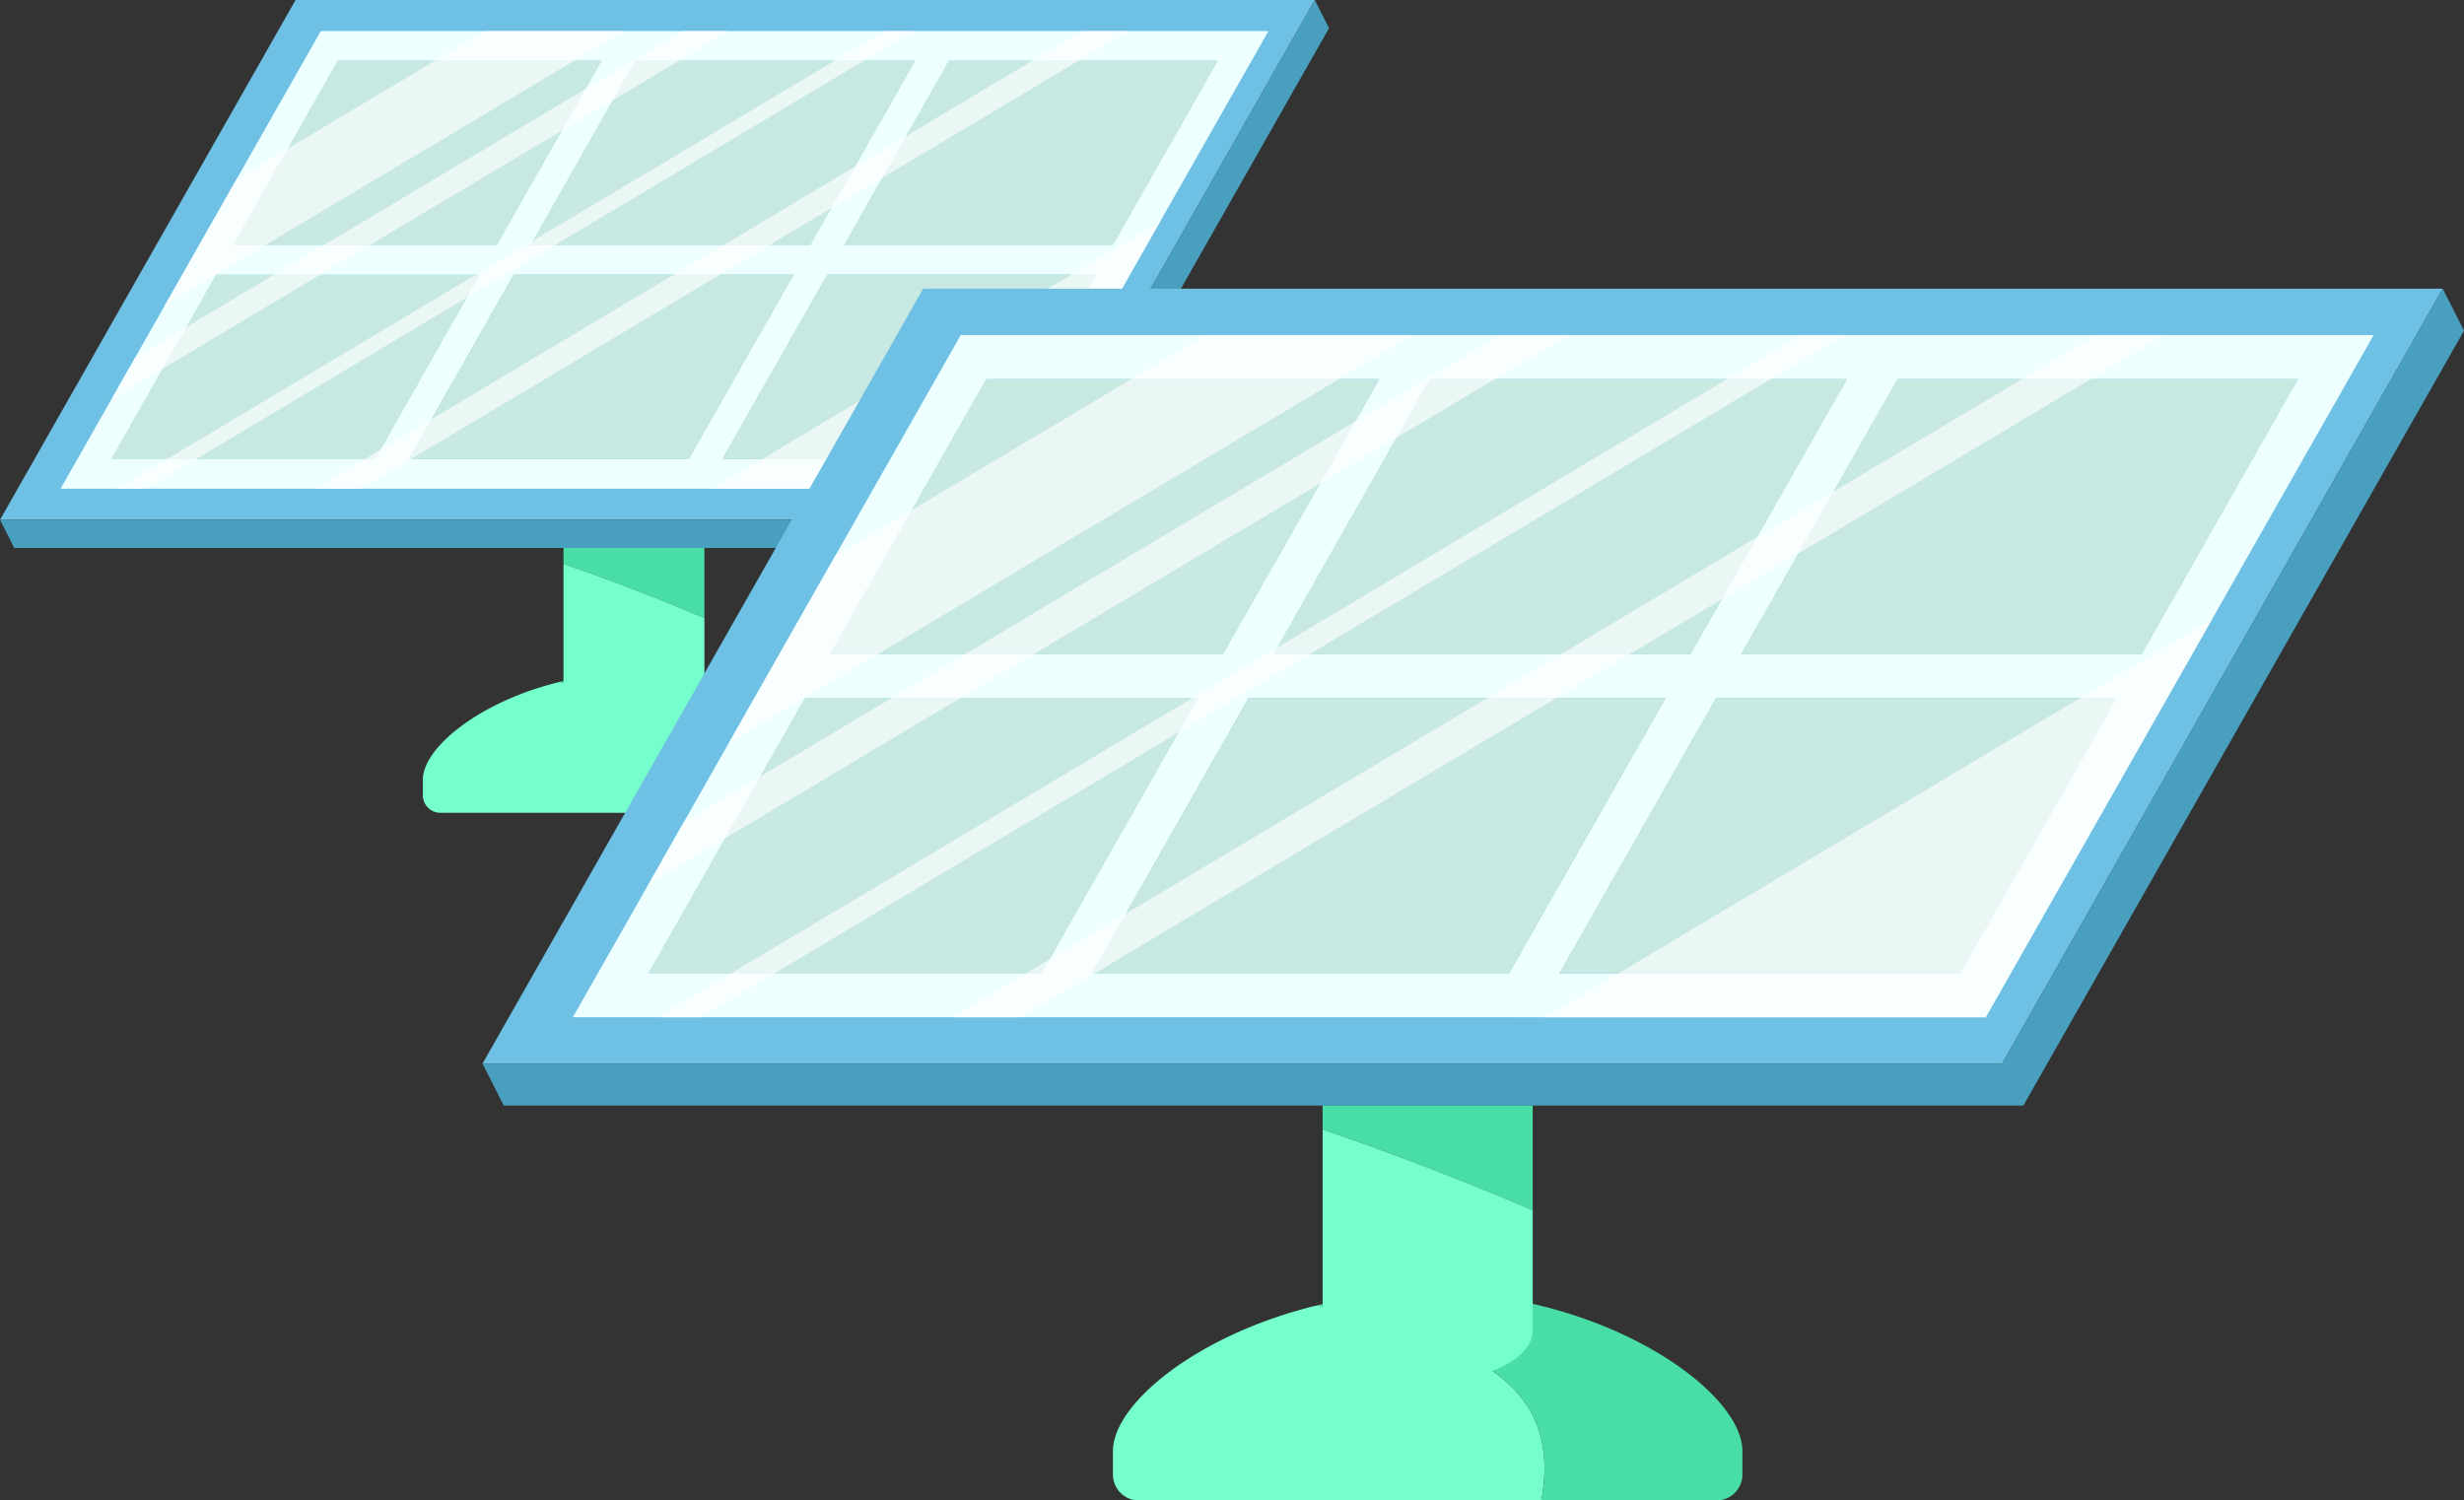 <svg xmlns="http://www.w3.org/2000/svg" xmlns:xlink="http://www.w3.org/1999/xlink" width="372.096" height="226.6" viewBox="0 0 372.096 226.6">
  <rect x="0" y="0" width="372.096" height="226.6" fill="#333333" stroke="none"/>
  <defs>
    <clipPath id="clip-path">
      <rect id="Rectangle_233" data-name="Rectangle 233" width="200.704" height="122.747" fill="none"/>
    </clipPath>
    <clipPath id="clip-path-3">
      <rect id="Rectangle_231" data-name="Rectangle 231" width="158.357" height="69.105" fill="none"/>
    </clipPath>
    <clipPath id="clip-path-4">
      <rect id="Rectangle_233-2" data-name="Rectangle 233" width="299.231" height="183.005" fill="none"/>
    </clipPath>
    <clipPath id="clip-path-6">
      <rect id="Rectangle_231-2" data-name="Rectangle 231" width="236.095" height="103.029" fill="none"/>
    </clipPath>
  </defs>
  <g id="Groupe_532" data-name="Groupe 532" transform="translate(-837.904 -518.4)">
    <g id="Groupe_485" data-name="Groupe 485" transform="translate(837.904 518.4)">
      <g id="Groupe_483" data-name="Groupe 483" clip-path="url(#clip-path)">
        <g id="Groupe_482" data-name="Groupe 482">
          <g id="Groupe_481" data-name="Groupe 481" clip-path="url(#clip-path)">
            <path id="Tracé_2824" data-name="Tracé 2824" d="M190.261,249.361c-1.82-3.271-5.284-5.255-8.71-6.764a62.58,62.58,0,0,0-12.915-4.027c-12.086,2.912-20.7,9.941-20.7,14.767v2.376a2.626,2.626,0,0,0,2.626,2.626h40.756a13.171,13.171,0,0,0-1.053-8.978" transform="translate(-84.077 -135.591)" fill="#75ffca"/>
            <path id="Tracé_2825" data-name="Tracé 2825" d="M207.074,235.433a47.736,47.736,0,0,0-11.175,1.354,62.568,62.568,0,0,1,12.915,4.027c3.426,1.509,6.89,3.493,8.709,6.764a13.171,13.171,0,0,1,1.053,8.978h17.751a2.626,2.626,0,0,0,2.626-2.626v-2.376c0-6.216-14.273-16.121-31.88-16.121" transform="translate(-111.339 -133.809)" fill="#49dea6"/>
            <path id="Tracé_2826" data-name="Tracé 2826" d="M198.551,0H44.635L0,78.5H153.916Z" fill="#6ec1e4"/>
            <path id="Tracé_2827" data-name="Tracé 2827" d="M198.551,0,153.916,78.5H0l2.153,4.254H156.069L200.7,4.254Z" fill="#499fbe"/>
            <path id="Tracé_2828" data-name="Tracé 2828" d="M121.34,49.076l7.921-13.931,7.921-13.931h-39.8L81.537,49.076Z" transform="translate(-46.341 -12.057)" fill="#c8e8e2"/>
            <path id="Tracé_2829" data-name="Tracé 2829" d="M54.8,96.094,38.957,123.956h39.8l7.922-13.931L94.6,96.094Z" transform="translate(-22.141 -54.615)" fill="#c8e8e2"/>
            <path id="Tracé_2830" data-name="Tracé 2830" d="M201.474,21.213,185.632,49.075H227.86l7.921-13.931L243.7,21.213Z" transform="translate(-105.504 -12.056)" fill="#c8e8e2"/>
            <path id="Tracé_2831" data-name="Tracé 2831" d="M311.188,21.213,295.346,49.075h40.56l15.842-27.862Z" transform="translate(-167.86 -12.056)" fill="#c8e8e2"/>
            <path id="Tracé_2832" data-name="Tracé 2832" d="M203.6,10.88H60.492L41.031,45.106,21.2,79.985H164.309L185.223,43.2ZM116.025,75.525H73.8L89.64,47.663h42.228Zm-47.358,0h-39.8L44.707,47.663h39.8L76.589,61.594ZM102.888,15.34,94.967,29.271,87.046,43.2h-39.8L63.085,15.34Zm39.437,13.931L134.4,43.2H92.176L108.018,15.34h42.228ZM139.534,43.2,155.376,15.34h40.56L180.093,43.2ZM129.076,61.594,137,47.663h40.56L161.715,75.525H121.154Z" transform="translate(-12.048 -6.184)" fill="#eff"/>
            <path id="Tracé_2833" data-name="Tracé 2833" d="M309.169,96.094h-40.56l-7.922,13.931-7.921,13.931h40.561Z" transform="translate(-143.66 -54.615)" fill="#c8e8e2"/>
            <path id="Tracé_2834" data-name="Tracé 2834" d="M158.9,96.094l-15.843,27.862h42.228l15.843-27.862Z" transform="translate(-81.304 -54.615)" fill="#c8e8e2"/>
            <g id="Groupe_480" data-name="Groupe 480" transform="translate(16.828 4.696)" opacity="0.63">
              <g id="Groupe_479" data-name="Groupe 479">
                <g id="Groupe_478" data-name="Groupe 478" clip-path="url(#clip-path-3)">
                  <path id="Tracé_2835" data-name="Tracé 2835" d="M119.59,15.34l7.476-4.46H106.029l-7.476,4.46L76.342,28.591l-7.763,4.631L61.822,45.106l-4.043,7.11L72.887,43.2Z" transform="translate(-49.667 -10.88)" fill="#fff"/>
                  <path id="Tracé_2836" data-name="Tracé 2836" d="M303.466,85.567l-46.7,27.862-7.476,4.46h44.657l12.125-21.324,8.789-15.458,2.01-3.535Z" transform="translate(-158.51 -48.785)" fill="#fff"/>
                  <path id="Tracé_2837" data-name="Tracé 2837" d="M70.531,47.663l7.476-4.46,28.979-17.288,7.763-4.631,9.962-5.943,7.476-4.46h-6.97l-14.652,8.741L71.036,43.2l-7.476,4.46L50.328,55.557l-7.763,4.631-3.579,6.293,7.763-4.632Z" transform="translate(-38.986 -10.88)" fill="#fff"/>
                  <path id="Tracé_2838" data-name="Tracé 2838" d="M107.108,43.2l46.7-27.862,7.476-4.46H156.86l-7.476,4.46L103.837,42.513,95.2,47.663,48.5,75.525l-7.476,4.46h4.427l7.476-4.46L93.8,51.141Z" transform="translate(-40.145 -10.88)" fill="#fff"/>
                  <path id="Tracé_2839" data-name="Tracé 2839" d="M178.845,43.2l9.313-5.556,7.763-4.631,29.627-17.675,7.476-4.46h-6.971l-7.476,4.46L199.5,26.722l-7.763,4.631L171.875,43.2l-7.476,4.46L127.829,69.479l-7.763,4.632L117.7,75.525l-7.476,4.46h6.971l7.476-4.46,46.7-27.862Z" transform="translate(-79.471 -10.88)" fill="#fff"/>
                </g>
              </g>
            </g>
            <path id="Tracé_2840" data-name="Tracé 2840" d="M218.418,191.708H197.14v2.423c7.193,2.454,14.284,5.2,21.278,8.171Z" transform="translate(-112.045 -108.957)" fill="#49dea6"/>
            <path id="Tracé_2841" data-name="Tracé 2841" d="M197.141,197.321v20.354c0,2.869,4.763,5.195,10.639,5.195s10.639-2.326,10.639-5.195V205.492c-6.994-2.972-14.086-5.716-21.278-8.171" transform="translate(-112.045 -112.148)" fill="#75ffca"/>
          </g>
        </g>
      </g>
    </g>
    <g id="Groupe_484" data-name="Groupe 484" transform="translate(910.77 561.996)">
      <g id="Groupe_483-2" data-name="Groupe 483" clip-path="url(#clip-path-4)">
        <g id="Groupe_482-2" data-name="Groupe 482">
          <g id="Groupe_481-2" data-name="Groupe 481" clip-path="url(#clip-path-4)">
            <path id="Tracé_2824-2" data-name="Tracé 2824" d="M211.041,254.658c-2.714-4.877-7.878-7.835-12.986-10.084a93.3,93.3,0,0,0-19.254-6c-18.019,4.341-30.869,14.821-30.869,22.016v3.542a3.915,3.915,0,0,0,3.915,3.915h60.764c.909-4.525.662-9.373-1.57-13.385" transform="translate(-52.73 -85.039)" fill="#75ffca"/>
            <path id="Tracé_2825-2" data-name="Tracé 2825" d="M212.56,235.433a71.169,71.169,0,0,0-16.661,2.019,93.281,93.281,0,0,1,19.255,6c5.107,2.249,10.272,5.208,12.985,10.084,2.232,4.013,2.479,8.86,1.57,13.385h26.465a3.915,3.915,0,0,0,3.915-3.915v-3.542c0-9.268-21.279-24.035-47.529-24.035" transform="translate(-69.828 -83.92)" fill="#49dea6"/>
            <path id="Tracé_2826-2" data-name="Tracé 2826" d="M296.021,0H66.547L0,117.031H229.474Z" fill="#6ec1e4"/>
            <path id="Tracé_2827-2" data-name="Tracé 2827" d="M296.021,0,229.474,117.031H0l3.211,6.342H232.684L299.231,6.342Z" fill="#499fbe"/>
            <path id="Tracé_2828-2" data-name="Tracé 2828" d="M140.879,62.753l11.81-20.77L164.5,21.214H105.156L81.537,62.753Z" transform="translate(-29.064 -7.562)" fill="#c8e8e2"/>
            <path id="Tracé_2829-2" data-name="Tracé 2829" d="M62.578,96.094l-23.621,41.54H98.3l11.81-20.77,11.81-20.77Z" transform="translate(-13.886 -34.253)" fill="#c8e8e2"/>
            <path id="Tracé_2830-2" data-name="Tracé 2830" d="M209.251,21.213l-23.619,41.54H248.59l11.81-20.77,11.809-20.77Z" transform="translate(-66.169 -7.561)" fill="#c8e8e2"/>
            <path id="Tracé_2831-2" data-name="Tracé 2831" d="M318.964,21.213l-23.619,41.54h60.47l23.62-41.54Z" transform="translate(-105.276 -7.561)" fill="#c8e8e2"/>
            <path id="Tracé_2832-2" data-name="Tracé 2832" d="M293.144,10.88H79.781L50.767,61.908l-29.569,52H234.563L265.744,59.07ZM162.576,107.259H99.618l23.621-41.54H186.2Zm-70.606,0H32.627l23.621-41.54H115.59l-11.81,20.77ZM142.99,17.53,131.181,38.3l-11.81,20.77H60.028l23.62-41.54Zm58.8,20.77-11.81,20.77H127.019l23.619-41.54H213.6Zm-4.162,20.77,23.62-41.54h60.47L258.1,59.07Zm-15.591,27.42,11.81-20.77h60.471l-23.62,41.54H170.223Z" transform="translate(-7.556 -3.878)" fill="#eff"/>
            <path id="Tracé_2833-2" data-name="Tracé 2833" d="M336.858,96.094H276.387l-11.81,20.77-11.81,20.77h60.472Z" transform="translate(-90.099 -34.253)" fill="#c8e8e2"/>
            <path id="Tracé_2834-2" data-name="Tracé 2834" d="M166.674,96.094l-23.621,41.54H206.01l23.621-41.54Z" transform="translate(-50.991 -34.253)" fill="#c8e8e2"/>
            <g id="Groupe_480-2" data-name="Groupe 480" transform="translate(25.09 7.002)" opacity="0.63">
              <g id="Groupe_479-2" data-name="Groupe 479">
                <g id="Groupe_478-2" data-name="Groupe 478" clip-path="url(#clip-path-6)">
                  <path id="Tracé_2835-2" data-name="Tracé 2835" d="M149.934,17.53l11.146-6.65H129.716L118.57,17.53,85.454,37.286l-11.574,6.9L63.806,61.908l-6.027,10.6L80.3,59.07Z" transform="translate(-45.685 -10.88)" fill="#fff"/>
                  <path id="Tracé_2836-2" data-name="Tracé 2836" d="M330.063,89.492l-69.63,41.54-11.146,6.65h66.579l18.077-31.793,13.1-23.047,3-5.27Z" transform="translate(-113.948 -34.653)" fill="#fff"/>
                  <path id="Tracé_2837-2" data-name="Tracé 2837" d="M86.017,65.719l11.146-6.65,43.2-25.775,11.574-6.9,14.852-8.86,11.146-6.65H167.547L145.7,23.913,86.77,59.07l-11.146,6.65L55.9,77.489l-11.574,6.9-5.336,9.383L50.56,86.872Z" transform="translate(-38.986 -10.88)" fill="#fff"/>
                  <path id="Tracé_2838-2" data-name="Tracé 2838" d="M139.548,59.07l69.63-41.54,11.146-6.65h-6.6l-11.146,6.65L134.672,58.042,121.8,65.72l-69.63,41.54-11.146,6.65h6.6l11.146-6.65,60.938-36.354Z" transform="translate(-39.713 -10.88)" fill="#fff"/>
                  <path id="Tracé_2839-2" data-name="Tracé 2839" d="M212.534,59.07l13.885-8.284,11.574-6.9L282.164,17.53l11.146-6.65H282.917l-11.146,6.65L243.328,34.5l-11.574,6.9L202.142,59.07,191,65.72,136.475,98.245,124.9,105.151l-3.535,2.109-11.146,6.65h10.393l11.146-6.65,69.63-41.54Z" transform="translate(-64.377 -10.88)" fill="#fff"/>
                </g>
              </g>
            </g>
            <path id="Tracé_2840-2" data-name="Tracé 2840" d="M228.864,191.708H197.14v3.613c10.723,3.659,21.3,7.75,31.724,12.182Z" transform="translate(-70.271 -68.335)" fill="#49dea6"/>
            <path id="Tracé_2841-2" data-name="Tracé 2841" d="M197.141,197.321v30.346c0,4.277,7.1,7.745,15.862,7.745s15.862-3.468,15.862-7.745V209.5c-10.428-4.431-21-8.523-31.724-12.182" transform="translate(-70.271 -70.335)" fill="#75ffca"/>
          </g>
        </g>
      </g>
    </g>
  </g>
</svg>
